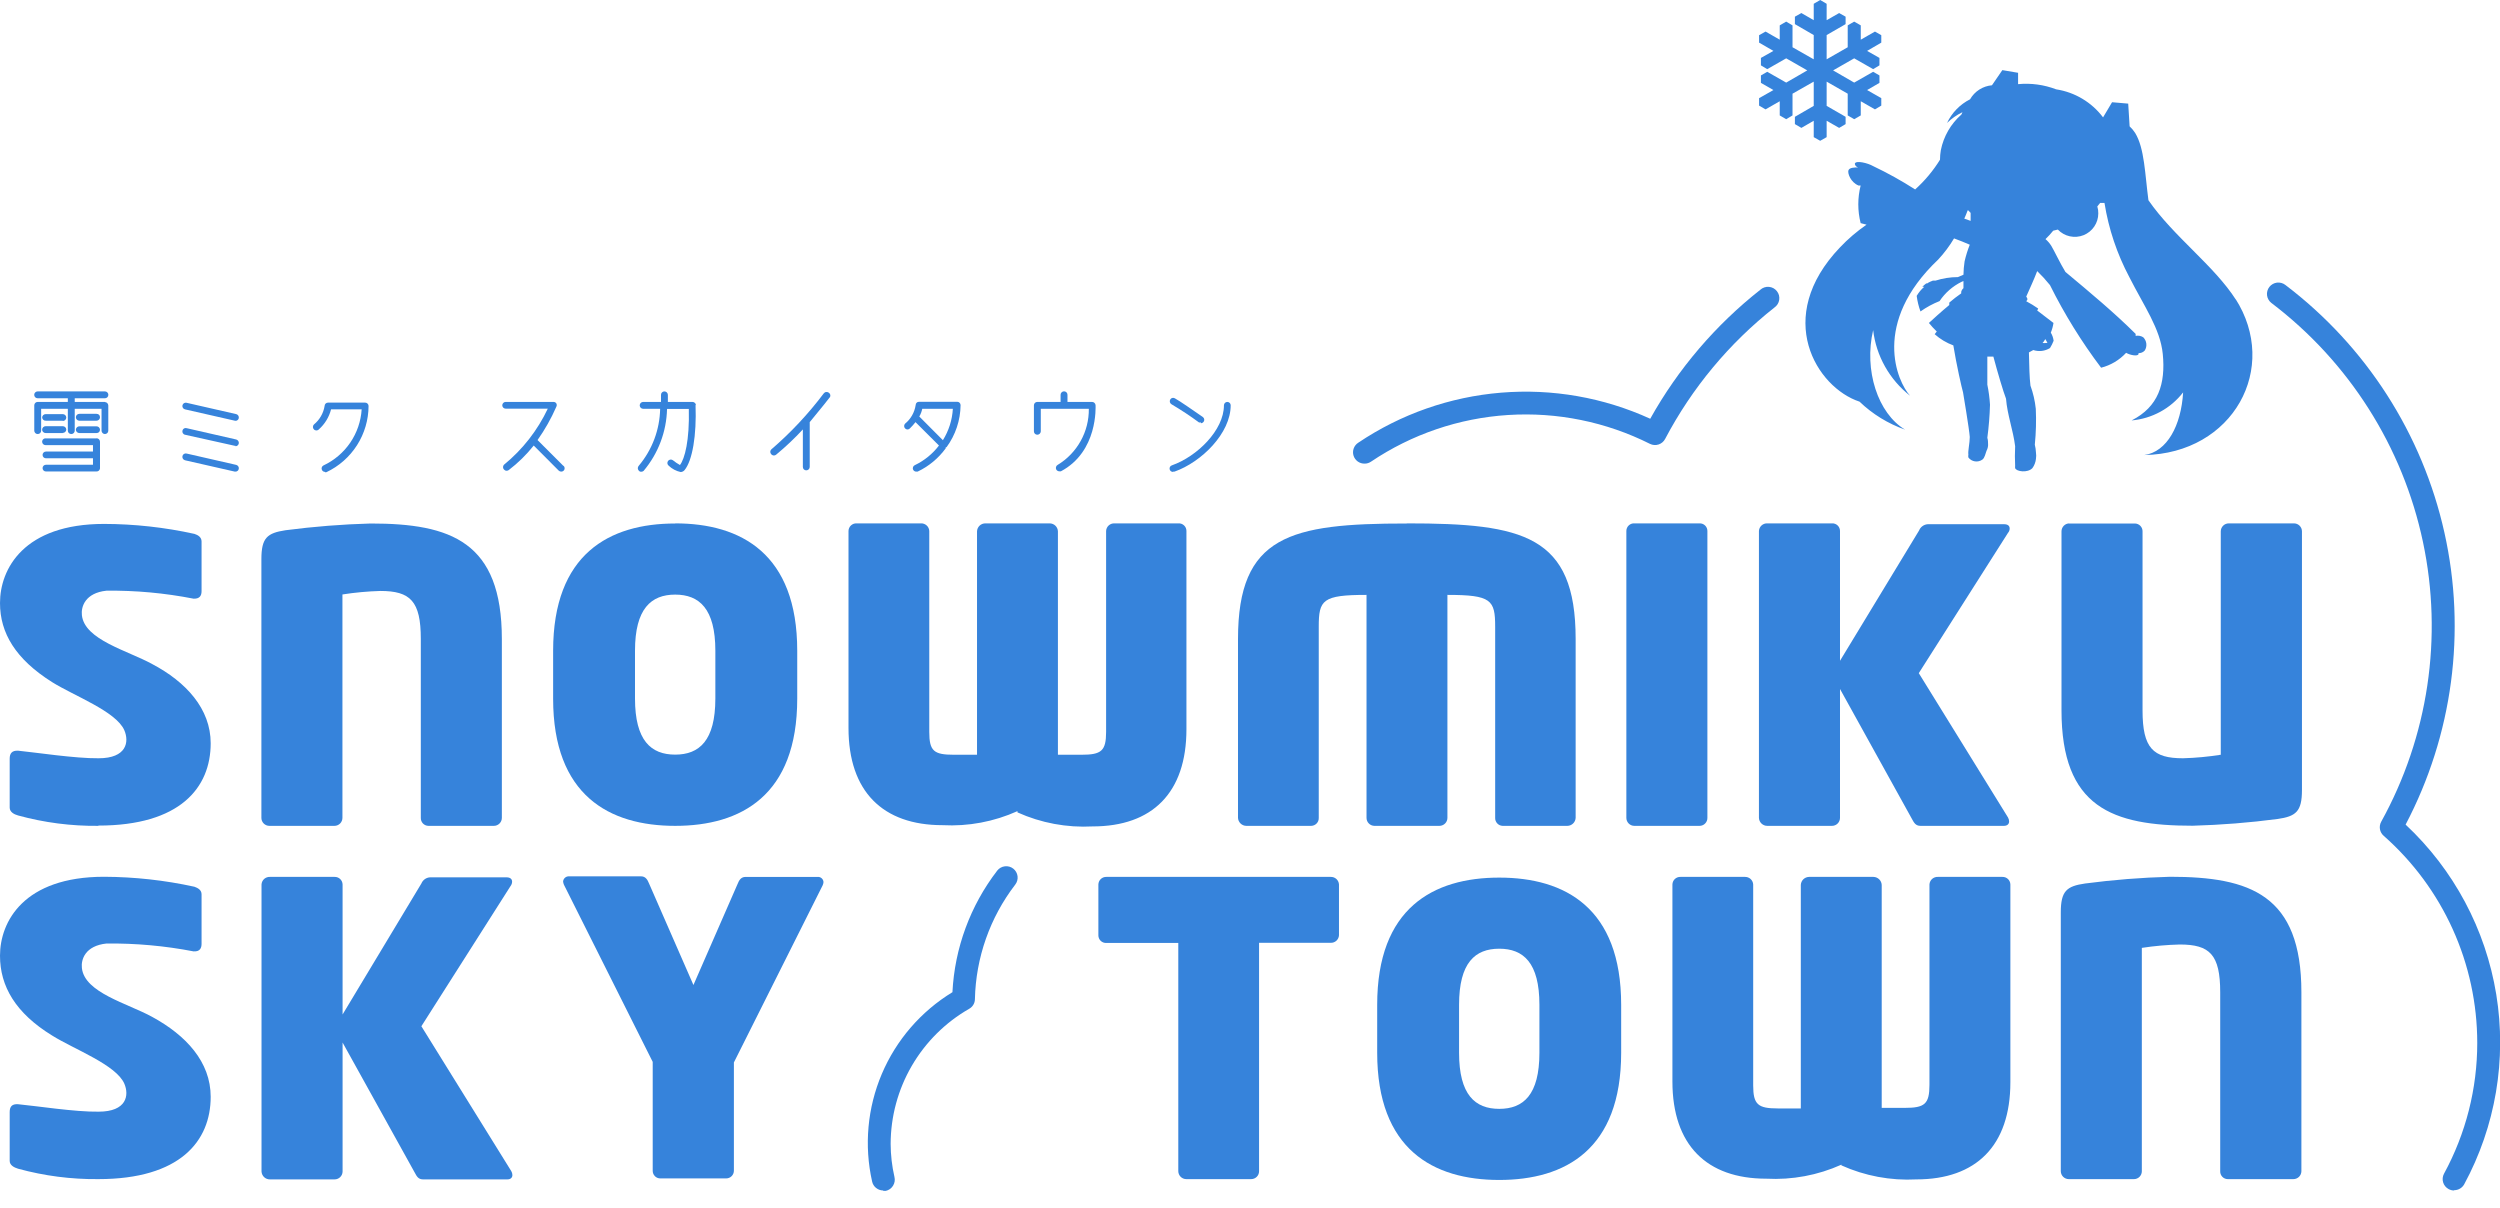 <svg width="120" height="58" viewBox="0 0 120 58" fill="none" xmlns="http://www.w3.org/2000/svg">
<g clip-path="url(#clip0_18_3932)">
<path d="M5.036 19.292H3.587V19.117H5.036C5.08 19.117 5.122 19.1 5.153 19.069C5.184 19.038 5.201 18.996 5.201 18.952C5.201 18.909 5.184 18.867 5.153 18.836C5.122 18.805 5.08 18.787 5.036 18.787H1.807C1.763 18.787 1.721 18.805 1.69 18.836C1.659 18.867 1.642 18.909 1.642 18.952C1.642 18.996 1.659 19.038 1.69 19.069C1.721 19.1 1.763 19.117 1.807 19.117H3.256V19.292H1.807C1.764 19.292 1.723 19.309 1.692 19.34C1.662 19.37 1.645 19.411 1.645 19.454V20.672C1.645 20.715 1.662 20.756 1.692 20.786C1.723 20.817 1.764 20.834 1.807 20.834C1.829 20.835 1.85 20.831 1.871 20.823C1.891 20.816 1.91 20.804 1.926 20.789C1.941 20.774 1.954 20.756 1.963 20.736C1.971 20.715 1.975 20.694 1.975 20.672V19.622H3.256V20.672C3.256 20.694 3.261 20.715 3.269 20.736C3.278 20.756 3.29 20.774 3.306 20.789C3.322 20.804 3.341 20.816 3.361 20.823C3.381 20.831 3.403 20.835 3.425 20.834C3.468 20.834 3.509 20.817 3.539 20.786C3.57 20.756 3.587 20.715 3.587 20.672V19.622H4.874V20.672C4.874 20.715 4.892 20.756 4.922 20.786C4.952 20.817 4.993 20.834 5.036 20.834C5.079 20.834 5.12 20.817 5.151 20.786C5.181 20.756 5.198 20.715 5.198 20.672V19.46C5.196 19.418 5.179 19.378 5.149 19.348C5.119 19.318 5.079 19.301 5.036 19.299" fill="#3683DB"/>
<path d="M3.014 20.194H2.205C2.182 20.196 2.16 20.194 2.139 20.187C2.118 20.18 2.098 20.169 2.081 20.155C2.064 20.14 2.051 20.123 2.04 20.103C2.03 20.083 2.024 20.061 2.023 20.039C2.024 19.996 2.043 19.955 2.074 19.925C2.106 19.895 2.148 19.878 2.191 19.878H3.014C3.057 19.878 3.099 19.895 3.131 19.925C3.162 19.955 3.18 19.996 3.182 20.039C3.182 20.084 3.164 20.127 3.133 20.158C3.101 20.19 3.058 20.208 3.014 20.208" fill="#3683DB"/>
<path d="M3.014 20.787H2.205C2.181 20.788 2.158 20.785 2.136 20.778C2.114 20.77 2.094 20.758 2.077 20.742C2.06 20.727 2.046 20.707 2.037 20.686C2.027 20.665 2.023 20.642 2.023 20.618C2.024 20.575 2.043 20.534 2.074 20.504C2.106 20.474 2.148 20.457 2.191 20.457H3.014C3.057 20.457 3.099 20.474 3.131 20.504C3.162 20.534 3.18 20.575 3.182 20.618C3.18 20.662 3.162 20.703 3.131 20.733C3.099 20.763 3.057 20.78 3.014 20.78" fill="#3683DB"/>
<path d="M4.632 20.194H3.809C3.764 20.194 3.722 20.177 3.69 20.145C3.658 20.113 3.641 20.071 3.641 20.026C3.642 19.983 3.661 19.941 3.692 19.911C3.724 19.881 3.766 19.864 3.809 19.864H4.632C4.654 19.863 4.675 19.867 4.696 19.875C4.716 19.882 4.735 19.894 4.75 19.909C4.766 19.924 4.779 19.942 4.787 19.962C4.796 19.983 4.8 20.004 4.8 20.026C4.8 20.071 4.782 20.113 4.751 20.145C4.719 20.177 4.676 20.194 4.632 20.194Z" fill="#3683DB"/>
<path d="M4.632 20.787H3.809C3.766 20.787 3.724 20.77 3.692 20.74C3.661 20.71 3.642 20.669 3.641 20.625C3.642 20.582 3.661 20.541 3.692 20.51C3.724 20.48 3.766 20.463 3.809 20.463H4.632C4.675 20.463 4.717 20.48 4.749 20.51C4.78 20.541 4.798 20.582 4.8 20.625C4.8 20.647 4.796 20.668 4.787 20.688C4.779 20.709 4.766 20.727 4.75 20.742C4.735 20.757 4.716 20.769 4.696 20.776C4.675 20.784 4.654 20.788 4.632 20.787Z" fill="#3683DB"/>
<path d="M4.632 21.042H2.205C2.182 21.04 2.159 21.041 2.136 21.048C2.114 21.055 2.094 21.067 2.077 21.082C2.06 21.097 2.046 21.116 2.037 21.137C2.027 21.158 2.022 21.181 2.023 21.204C2.023 21.225 2.027 21.246 2.035 21.266C2.043 21.285 2.055 21.303 2.07 21.318C2.085 21.333 2.103 21.345 2.122 21.353C2.142 21.361 2.163 21.366 2.184 21.366H4.463V21.675H2.205C2.162 21.675 2.121 21.692 2.09 21.722C2.06 21.753 2.043 21.794 2.043 21.837C2.043 21.88 2.06 21.921 2.09 21.951C2.121 21.981 2.162 21.998 2.205 21.998H4.463V22.308H2.205C2.162 22.308 2.121 22.325 2.09 22.355C2.06 22.386 2.043 22.427 2.043 22.469C2.043 22.512 2.06 22.553 2.09 22.584C2.121 22.614 2.162 22.631 2.205 22.631H4.632C4.654 22.632 4.675 22.628 4.696 22.621C4.716 22.613 4.735 22.601 4.751 22.586C4.766 22.571 4.779 22.553 4.787 22.533C4.796 22.513 4.8 22.491 4.8 22.469V21.204C4.8 21.159 4.783 21.116 4.751 21.085C4.719 21.053 4.676 21.036 4.632 21.036" fill="#3683DB"/>
<path d="M11.306 20.194H11.273L8.879 19.649C8.837 19.639 8.801 19.613 8.778 19.576C8.755 19.54 8.748 19.496 8.758 19.454C8.768 19.412 8.794 19.375 8.83 19.353C8.867 19.33 8.911 19.323 8.953 19.333L11.34 19.878C11.381 19.889 11.417 19.915 11.439 19.951C11.462 19.988 11.47 20.031 11.461 20.073C11.454 20.11 11.433 20.143 11.403 20.166C11.374 20.189 11.337 20.202 11.3 20.201" fill="#3683DB"/>
<path d="M11.306 21.399H11.273L8.879 20.867C8.858 20.863 8.839 20.854 8.821 20.841C8.804 20.829 8.789 20.813 8.778 20.795C8.766 20.777 8.759 20.757 8.755 20.736C8.752 20.715 8.753 20.693 8.758 20.672C8.762 20.651 8.77 20.631 8.782 20.613C8.794 20.595 8.81 20.58 8.829 20.568C8.847 20.557 8.868 20.549 8.889 20.546C8.911 20.543 8.932 20.545 8.953 20.551L11.34 21.096C11.381 21.107 11.417 21.134 11.439 21.17C11.462 21.206 11.47 21.25 11.461 21.291C11.453 21.328 11.433 21.361 11.403 21.384C11.374 21.408 11.337 21.42 11.3 21.419" fill="#3683DB"/>
<path d="M11.306 22.638H11.273L8.879 22.093C8.836 22.081 8.8 22.054 8.777 22.016C8.755 21.979 8.748 21.933 8.758 21.89C8.763 21.87 8.771 21.85 8.784 21.833C8.796 21.815 8.812 21.8 8.83 21.789C8.848 21.778 8.869 21.77 8.89 21.767C8.911 21.764 8.932 21.764 8.953 21.769L11.34 22.315C11.381 22.326 11.417 22.352 11.439 22.388C11.462 22.424 11.47 22.468 11.461 22.51C11.454 22.547 11.433 22.579 11.403 22.603C11.374 22.626 11.337 22.639 11.3 22.638" fill="#3683DB"/>
<path d="M15.601 22.651C15.57 22.651 15.54 22.642 15.513 22.625C15.487 22.608 15.466 22.585 15.453 22.557C15.434 22.518 15.431 22.474 15.445 22.434C15.459 22.394 15.488 22.36 15.527 22.341C16.046 22.098 16.49 21.719 16.813 21.246C17.135 20.772 17.324 20.221 17.36 19.649H15.891C15.796 20.021 15.591 20.356 15.304 20.611C15.289 20.628 15.271 20.64 15.251 20.649C15.23 20.658 15.208 20.663 15.186 20.663C15.164 20.663 15.142 20.658 15.122 20.649C15.102 20.64 15.083 20.628 15.068 20.611C15.037 20.58 15.02 20.538 15.02 20.494C15.02 20.45 15.037 20.407 15.068 20.376C15.342 20.152 15.524 19.836 15.581 19.487C15.581 19.445 15.598 19.404 15.628 19.373C15.658 19.343 15.7 19.326 15.742 19.326H17.529C17.572 19.326 17.613 19.343 17.643 19.373C17.674 19.404 17.691 19.445 17.691 19.487C17.688 20.154 17.496 20.805 17.139 21.367C16.781 21.929 16.271 22.379 15.668 22.665C15.646 22.67 15.623 22.67 15.601 22.665" fill="#3683DB"/>
<path d="M33.406 19.454C33.405 19.41 33.386 19.369 33.355 19.339C33.323 19.309 33.281 19.292 33.238 19.292H32.058C32.058 19.178 32.058 19.07 32.058 18.956C32.058 18.911 32.04 18.868 32.009 18.837C31.977 18.805 31.934 18.787 31.89 18.787C31.868 18.787 31.846 18.792 31.826 18.8C31.806 18.809 31.788 18.821 31.773 18.837C31.758 18.853 31.746 18.871 31.738 18.892C31.73 18.912 31.727 18.934 31.728 18.956C31.728 19.07 31.728 19.178 31.728 19.292H30.871C30.828 19.292 30.786 19.31 30.755 19.34C30.724 19.371 30.706 19.413 30.706 19.457C30.706 19.501 30.724 19.543 30.755 19.574C30.786 19.605 30.828 19.622 30.871 19.622H31.687C31.668 20.623 31.307 21.588 30.662 22.355C30.632 22.387 30.614 22.429 30.614 22.473C30.614 22.517 30.632 22.559 30.662 22.591C30.676 22.608 30.694 22.622 30.713 22.631C30.733 22.64 30.755 22.645 30.777 22.644C30.819 22.645 30.859 22.63 30.892 22.604C31.595 21.769 31.992 20.72 32.018 19.629H33.063C33.103 21.143 32.867 22.025 32.638 22.321C32.519 22.255 32.406 22.178 32.301 22.093C32.266 22.066 32.222 22.054 32.178 22.059C32.135 22.065 32.095 22.088 32.068 22.123C32.041 22.158 32.029 22.202 32.035 22.245C32.041 22.289 32.064 22.328 32.099 22.355C32.258 22.507 32.456 22.611 32.672 22.658C32.708 22.657 32.743 22.647 32.776 22.631C32.809 22.615 32.837 22.592 32.86 22.564C33.238 22.099 33.44 20.901 33.386 19.434" fill="#3683DB"/>
<path d="M39.778 18.848C39.76 18.835 39.74 18.825 39.718 18.82C39.697 18.814 39.674 18.813 39.653 18.816C39.631 18.819 39.609 18.826 39.59 18.838C39.571 18.849 39.555 18.864 39.541 18.882C38.8 19.867 37.955 20.77 37.02 21.574C37.005 21.589 36.993 21.607 36.985 21.627C36.977 21.646 36.972 21.667 36.972 21.689C36.972 21.71 36.977 21.731 36.985 21.75C36.993 21.77 37.005 21.788 37.02 21.803C37.036 21.822 37.055 21.837 37.077 21.847C37.099 21.858 37.124 21.863 37.148 21.864C37.188 21.864 37.226 21.849 37.256 21.823C37.71 21.448 38.138 21.044 38.537 20.612V22.416C38.537 22.437 38.541 22.458 38.549 22.477C38.557 22.497 38.569 22.515 38.584 22.53C38.599 22.545 38.617 22.557 38.637 22.565C38.657 22.573 38.678 22.577 38.699 22.577C38.742 22.577 38.784 22.56 38.816 22.53C38.847 22.5 38.866 22.459 38.867 22.416V20.262C39.427 19.588 39.818 19.09 39.845 19.05C39.86 19.014 39.862 18.973 39.849 18.936C39.837 18.899 39.811 18.868 39.778 18.848Z" fill="#3683DB"/>
<path d="M45.434 21.466C45.864 20.88 46.1 20.174 46.108 19.447C46.108 19.404 46.091 19.363 46.061 19.333C46.031 19.302 45.989 19.285 45.946 19.285H44.119C44.098 19.285 44.076 19.288 44.055 19.296C44.035 19.303 44.016 19.315 44.001 19.33C43.985 19.345 43.972 19.363 43.964 19.384C43.955 19.404 43.951 19.425 43.951 19.447C43.898 19.795 43.718 20.112 43.445 20.335C43.43 20.351 43.418 20.368 43.41 20.388C43.402 20.408 43.398 20.429 43.398 20.45C43.398 20.471 43.402 20.492 43.41 20.512C43.418 20.532 43.43 20.549 43.445 20.564C43.46 20.58 43.477 20.593 43.497 20.602C43.517 20.61 43.538 20.615 43.56 20.615C43.581 20.615 43.603 20.61 43.622 20.602C43.642 20.593 43.66 20.58 43.674 20.564C43.771 20.47 43.861 20.369 43.944 20.262L45.07 21.386C44.764 21.787 44.366 22.11 43.91 22.328C43.891 22.337 43.873 22.349 43.858 22.365C43.844 22.381 43.832 22.399 43.825 22.419C43.817 22.439 43.814 22.46 43.815 22.482C43.815 22.503 43.821 22.524 43.83 22.543C43.843 22.572 43.863 22.596 43.89 22.612C43.916 22.629 43.947 22.638 43.978 22.638H44.045C44.581 22.383 45.044 21.999 45.394 21.52C45.394 21.52 45.394 21.52 45.394 21.473M44.126 19.992C44.194 19.878 44.242 19.753 44.268 19.622H45.737C45.707 20.157 45.542 20.675 45.259 21.13L44.126 19.992Z" fill="#3683DB"/>
<path d="M52.587 19.447C52.584 19.405 52.565 19.365 52.533 19.337C52.502 19.308 52.461 19.292 52.419 19.292H51.239V18.949C51.239 18.905 51.221 18.863 51.191 18.832C51.16 18.801 51.117 18.784 51.074 18.784C51.03 18.784 50.988 18.801 50.957 18.832C50.926 18.863 50.908 18.905 50.908 18.949V19.292H49.789C49.746 19.292 49.705 19.309 49.675 19.34C49.645 19.37 49.628 19.411 49.628 19.454V20.706C49.628 20.749 49.645 20.79 49.675 20.82C49.705 20.85 49.746 20.867 49.789 20.867C49.833 20.867 49.875 20.851 49.906 20.82C49.938 20.79 49.956 20.749 49.958 20.706V19.622H52.264C52.27 20.162 52.136 20.695 51.873 21.167C51.611 21.639 51.23 22.035 50.767 22.315C50.729 22.336 50.701 22.371 50.689 22.412C50.676 22.453 50.68 22.498 50.7 22.537C50.715 22.563 50.736 22.585 50.762 22.6C50.788 22.615 50.818 22.624 50.848 22.624H50.922C52.709 21.675 52.587 19.521 52.587 19.447Z" fill="#3683DB"/>
<path d="M56.309 22.651C56.269 22.653 56.23 22.641 56.199 22.616C56.168 22.591 56.148 22.556 56.141 22.517C56.134 22.478 56.142 22.438 56.163 22.404C56.184 22.371 56.217 22.346 56.255 22.335C57.455 21.911 58.749 20.652 58.749 19.454C58.749 19.411 58.767 19.37 58.797 19.34C58.827 19.309 58.868 19.292 58.911 19.292C58.954 19.292 58.995 19.309 59.026 19.34C59.056 19.37 59.073 19.411 59.073 19.454C59.073 20.8 57.671 22.18 56.376 22.638H56.322" fill="#3683DB"/>
<path d="M57.65 20.275C57.617 20.284 57.582 20.284 57.549 20.275C57.126 19.963 56.687 19.674 56.235 19.407C56.197 19.385 56.169 19.35 56.156 19.309C56.144 19.268 56.148 19.223 56.167 19.184C56.177 19.165 56.191 19.148 56.208 19.134C56.224 19.12 56.243 19.11 56.264 19.104C56.285 19.098 56.307 19.095 56.328 19.098C56.35 19.1 56.371 19.107 56.39 19.117C56.599 19.225 57.408 19.79 57.738 20.019C57.756 20.032 57.77 20.048 57.782 20.066C57.793 20.085 57.8 20.105 57.803 20.127C57.806 20.148 57.805 20.17 57.8 20.191C57.794 20.211 57.785 20.231 57.772 20.248C57.756 20.269 57.735 20.285 57.712 20.297C57.689 20.309 57.663 20.315 57.637 20.315" fill="#3683DB"/>
<path d="M27.035 22.355L25.802 21.123C26.156 20.621 26.459 20.084 26.705 19.521C26.717 19.497 26.724 19.471 26.724 19.444C26.724 19.417 26.717 19.39 26.705 19.366C26.691 19.343 26.671 19.324 26.647 19.311C26.624 19.298 26.597 19.292 26.57 19.292H24.271C24.228 19.292 24.187 19.309 24.157 19.34C24.126 19.37 24.109 19.411 24.109 19.454C24.109 19.497 24.126 19.538 24.157 19.568C24.187 19.598 24.228 19.615 24.271 19.615H26.294C25.803 20.658 25.084 21.578 24.19 22.308C24.161 22.339 24.145 22.38 24.145 22.422C24.145 22.465 24.161 22.506 24.19 22.537C24.206 22.555 24.226 22.57 24.248 22.581C24.27 22.591 24.294 22.597 24.318 22.597C24.355 22.596 24.39 22.584 24.419 22.564C24.866 22.222 25.27 21.826 25.619 21.386L26.82 22.591C26.852 22.621 26.896 22.638 26.941 22.638C26.962 22.638 26.983 22.634 27.003 22.626C27.023 22.618 27.041 22.606 27.055 22.591C27.071 22.576 27.082 22.558 27.091 22.538C27.099 22.518 27.103 22.497 27.103 22.476C27.103 22.455 27.099 22.434 27.091 22.414C27.082 22.395 27.071 22.377 27.055 22.362" fill="#3683DB"/>
<path d="M4.719 39.641C3.419 39.654 2.124 39.487 0.87 39.143C0.674 39.089 0.465 38.975 0.465 38.766V36.417C0.465 36.154 0.58 36.02 0.87 36.033C1.685 36.114 3.62 36.41 4.733 36.397C6.081 36.397 6.209 35.609 5.967 35.05C5.569 34.142 3.54 33.395 2.501 32.742C0.748 31.638 0 30.386 0 28.945C0 27.309 1.139 25.148 4.996 25.148C6.454 25.152 7.907 25.312 9.331 25.626C9.499 25.68 9.675 25.781 9.675 25.99V28.373C9.675 28.581 9.594 28.75 9.29 28.736C7.914 28.466 6.513 28.337 5.11 28.353C4.092 28.46 3.883 29.12 3.931 29.531C4.059 30.715 6.128 31.227 7.302 31.873C8.926 32.728 10.113 34.02 10.113 35.676C10.113 37.81 8.643 39.628 4.719 39.628" fill="#3683DB"/>
<path d="M4.719 56.598C3.419 56.61 2.124 56.443 0.87 56.099C0.674 56.039 0.465 55.931 0.465 55.722V53.38C0.465 53.111 0.58 52.983 0.87 53.003C1.685 53.077 3.62 53.38 4.733 53.36C6.081 53.36 6.209 52.572 5.967 52.014C5.569 51.105 3.54 50.358 2.501 49.705C0.748 48.628 0 47.342 0 45.874C0 44.239 1.139 42.085 4.996 42.085C6.454 42.091 7.907 42.251 9.331 42.563C9.499 42.623 9.675 42.718 9.675 42.926V45.302C9.675 45.511 9.594 45.686 9.29 45.666C7.913 45.4 6.513 45.273 5.11 45.289C4.092 45.397 3.883 46.05 3.931 46.467C4.059 47.652 6.128 48.163 7.302 48.809C8.926 49.691 10.113 50.97 10.113 52.646C10.113 54.773 8.643 56.598 4.719 56.598Z" fill="#3683DB"/>
<path d="M23.711 39.641H20.563C20.514 39.64 20.465 39.63 20.42 39.61C20.375 39.59 20.334 39.561 20.3 39.526C20.266 39.49 20.24 39.448 20.223 39.402C20.205 39.356 20.197 39.307 20.199 39.258V30.668C20.199 28.858 19.7 28.366 18.257 28.366C17.647 28.384 17.039 28.44 16.437 28.534V39.258C16.437 39.359 16.396 39.457 16.324 39.529C16.252 39.601 16.154 39.641 16.053 39.641H12.931C12.829 39.641 12.731 39.601 12.659 39.529C12.587 39.457 12.547 39.359 12.547 39.258V26.838C12.547 25.808 12.83 25.586 13.706 25.451C15.062 25.274 16.425 25.166 17.792 25.128C21.648 25.128 24.089 26.003 24.089 30.675V39.258C24.089 39.359 24.049 39.457 23.976 39.529C23.904 39.601 23.807 39.641 23.705 39.641" fill="#3683DB"/>
<path d="M110.083 56.598H106.934C106.885 56.598 106.837 56.588 106.792 56.569C106.747 56.55 106.706 56.522 106.672 56.486C106.638 56.451 106.611 56.41 106.594 56.364C106.576 56.318 106.568 56.27 106.57 56.221V47.631C106.57 45.821 106.071 45.336 104.628 45.336C104.019 45.352 103.411 45.405 102.808 45.498V56.221C102.808 56.321 102.768 56.416 102.697 56.487C102.627 56.558 102.531 56.598 102.431 56.598H99.302C99.201 56.598 99.105 56.558 99.033 56.488C98.961 56.417 98.92 56.321 98.918 56.221V43.794C98.918 42.765 99.201 42.536 100.084 42.408C101.437 42.23 102.799 42.122 104.163 42.085C108.02 42.085 110.467 42.96 110.467 47.631V56.221C110.465 56.321 110.424 56.417 110.352 56.488C110.28 56.558 110.183 56.598 110.083 56.598Z" fill="#3683DB"/>
<path d="M99.302 25.128H102.478C102.527 25.129 102.576 25.14 102.621 25.16C102.666 25.18 102.706 25.208 102.74 25.244C102.774 25.28 102.801 25.322 102.818 25.368C102.836 25.414 102.844 25.463 102.842 25.512V34.101C102.842 35.912 103.347 36.397 104.783 36.397C105.391 36.38 105.997 36.323 106.597 36.228V25.505C106.597 25.404 106.638 25.306 106.71 25.234C106.782 25.162 106.879 25.122 106.981 25.122H110.11C110.212 25.122 110.309 25.162 110.381 25.234C110.453 25.306 110.494 25.404 110.494 25.505V37.925C110.494 38.955 110.204 39.184 109.328 39.311C107.974 39.489 106.613 39.597 105.249 39.635C101.392 39.635 98.952 38.759 98.952 34.094V25.505C98.952 25.404 98.992 25.306 99.064 25.234C99.136 25.162 99.234 25.122 99.336 25.122" fill="#3683DB"/>
<path d="M81.578 39.641H78.449C78.347 39.641 78.25 39.601 78.178 39.529C78.106 39.457 78.065 39.359 78.065 39.258V25.485C78.065 25.436 78.075 25.387 78.095 25.341C78.114 25.296 78.143 25.255 78.179 25.221C78.215 25.187 78.257 25.16 78.304 25.143C78.35 25.126 78.4 25.119 78.449 25.122H81.578C81.627 25.12 81.675 25.128 81.721 25.145C81.767 25.163 81.809 25.189 81.844 25.223C81.879 25.257 81.907 25.298 81.926 25.343C81.945 25.388 81.955 25.436 81.955 25.485V39.258C81.956 39.308 81.947 39.357 81.928 39.404C81.91 39.45 81.882 39.493 81.847 39.528C81.812 39.564 81.77 39.593 81.724 39.612C81.677 39.631 81.628 39.641 81.578 39.641Z" fill="#3683DB"/>
<path d="M48.839 38.934C47.71 39.443 46.475 39.674 45.239 39.608C42.373 39.608 40.728 37.992 40.728 34.943V25.485C40.729 25.436 40.74 25.387 40.76 25.342C40.779 25.297 40.808 25.257 40.844 25.223C40.88 25.189 40.922 25.163 40.968 25.145C41.014 25.128 41.063 25.12 41.112 25.122H44.2C44.251 25.119 44.301 25.126 44.349 25.143C44.397 25.16 44.441 25.186 44.478 25.22C44.516 25.253 44.546 25.294 44.568 25.34C44.59 25.385 44.602 25.435 44.605 25.485V35.131C44.605 36.053 44.827 36.228 45.785 36.228H46.897V25.505C46.901 25.402 46.944 25.305 47.018 25.233C47.092 25.162 47.192 25.122 47.295 25.122H50.383C50.486 25.122 50.585 25.162 50.659 25.233C50.733 25.305 50.777 25.402 50.78 25.505V36.228H51.913C52.864 36.228 53.093 36.047 53.093 35.131V25.485C53.098 25.384 53.143 25.29 53.217 25.222C53.292 25.154 53.39 25.118 53.491 25.122H56.565C56.614 25.119 56.664 25.126 56.711 25.143C56.757 25.16 56.8 25.187 56.836 25.221C56.872 25.255 56.9 25.296 56.92 25.341C56.939 25.387 56.949 25.436 56.949 25.485V35.003C56.949 38.053 55.311 39.668 52.446 39.668C51.207 39.735 49.97 39.504 48.839 38.995" fill="#3683DB"/>
<path d="M88.387 55.904C87.256 56.413 86.019 56.644 84.78 56.577C81.921 56.577 80.276 54.962 80.276 51.913V42.455C80.277 42.406 80.288 42.357 80.308 42.312C80.328 42.267 80.356 42.227 80.392 42.193C80.428 42.159 80.47 42.132 80.516 42.115C80.562 42.098 80.611 42.09 80.661 42.091H83.755C83.856 42.088 83.954 42.124 84.029 42.192C84.103 42.26 84.148 42.354 84.153 42.455V52.101C84.153 53.017 84.382 53.205 85.333 53.205H86.439V42.475C86.444 42.373 86.488 42.276 86.561 42.205C86.635 42.134 86.734 42.093 86.836 42.091H89.924C90.027 42.093 90.125 42.134 90.199 42.205C90.273 42.276 90.317 42.373 90.322 42.475V53.178H91.428C92.385 53.178 92.614 52.996 92.614 52.074V42.455C92.617 42.404 92.629 42.355 92.651 42.31C92.673 42.264 92.703 42.223 92.741 42.189C92.778 42.156 92.822 42.13 92.87 42.113C92.918 42.096 92.968 42.089 93.019 42.091H96.113C96.162 42.09 96.212 42.098 96.258 42.115C96.304 42.132 96.346 42.159 96.382 42.193C96.418 42.227 96.446 42.267 96.466 42.312C96.486 42.357 96.497 42.406 96.498 42.455V51.946C96.498 54.995 94.853 56.611 91.987 56.611C90.75 56.677 89.516 56.446 88.387 55.938" fill="#3683DB"/>
<path d="M67.514 25.128C61.925 25.128 59.424 25.701 59.424 30.675V39.258C59.429 39.36 59.473 39.457 59.547 39.528C59.62 39.599 59.719 39.64 59.821 39.641H62.936C62.985 39.64 63.034 39.63 63.079 39.61C63.124 39.59 63.165 39.561 63.199 39.526C63.233 39.49 63.259 39.448 63.277 39.402C63.294 39.356 63.302 39.307 63.3 39.258V30.083C63.3 28.797 63.475 28.555 65.593 28.555V39.258C65.593 39.358 65.632 39.455 65.703 39.526C65.773 39.598 65.869 39.639 65.97 39.641H69.098C69.199 39.639 69.295 39.598 69.366 39.526C69.436 39.455 69.476 39.358 69.476 39.258V28.555C71.586 28.555 71.768 28.797 71.768 30.083V39.258C71.766 39.306 71.774 39.355 71.791 39.4C71.808 39.446 71.834 39.488 71.867 39.523C71.9 39.559 71.94 39.588 71.984 39.608C72.029 39.628 72.077 39.639 72.125 39.641H75.234C75.336 39.64 75.434 39.599 75.508 39.528C75.582 39.457 75.626 39.36 75.631 39.258V30.668C75.631 25.694 73.117 25.122 67.541 25.122" fill="#3683DB"/>
<path d="M92.102 32.311L96.383 25.579C96.434 25.522 96.463 25.448 96.464 25.371C96.464 25.236 96.369 25.162 96.194 25.162H92.54C92.447 25.166 92.358 25.197 92.283 25.251C92.207 25.304 92.149 25.379 92.115 25.465L88.32 31.718V25.485C88.32 25.436 88.31 25.387 88.29 25.341C88.27 25.296 88.242 25.255 88.206 25.221C88.17 25.187 88.127 25.16 88.081 25.143C88.034 25.126 87.985 25.119 87.935 25.122H84.827C84.726 25.118 84.628 25.154 84.554 25.222C84.479 25.29 84.435 25.384 84.429 25.485V39.258C84.433 39.361 84.476 39.458 84.551 39.53C84.625 39.601 84.724 39.641 84.827 39.641H87.935C88.037 39.641 88.135 39.601 88.207 39.529C88.279 39.457 88.32 39.359 88.32 39.258V33.071L91.778 39.318C91.873 39.493 91.954 39.641 92.183 39.641H96.187C96.356 39.641 96.437 39.547 96.437 39.433C96.437 39.364 96.418 39.296 96.383 39.237L92.102 32.311Z" fill="#3683DB"/>
<path d="M20.226 49.26L24.507 42.529C24.554 42.469 24.58 42.396 24.581 42.32C24.581 42.192 24.487 42.112 24.311 42.112H20.644C20.553 42.116 20.466 42.147 20.392 42.199C20.318 42.252 20.26 42.324 20.226 42.408L16.444 48.695V42.455C16.443 42.406 16.432 42.357 16.412 42.312C16.392 42.267 16.364 42.227 16.328 42.193C16.292 42.159 16.25 42.132 16.204 42.115C16.158 42.098 16.108 42.09 16.059 42.091H12.958C12.908 42.089 12.857 42.096 12.809 42.113C12.762 42.13 12.718 42.156 12.68 42.189C12.643 42.223 12.612 42.264 12.59 42.31C12.569 42.355 12.556 42.404 12.553 42.455V56.234C12.559 56.337 12.604 56.434 12.679 56.504C12.755 56.575 12.855 56.613 12.958 56.611H16.059C16.16 56.611 16.257 56.572 16.329 56.501C16.401 56.431 16.442 56.335 16.444 56.234V50.041L19.909 56.288C20.003 56.463 20.078 56.611 20.307 56.611H24.352C24.52 56.611 24.595 56.517 24.595 56.402C24.593 56.336 24.575 56.271 24.541 56.214L20.226 49.26Z" fill="#3683DB"/>
<path d="M63.894 42.091H53.106C53.057 42.09 53.008 42.098 52.962 42.115C52.916 42.132 52.874 42.159 52.838 42.193C52.802 42.227 52.773 42.267 52.754 42.312C52.734 42.357 52.723 42.406 52.722 42.455V44.898C52.722 44.948 52.732 44.997 52.752 45.042C52.771 45.088 52.8 45.129 52.836 45.163C52.872 45.197 52.914 45.223 52.961 45.24C53.007 45.257 53.057 45.265 53.106 45.262H56.558V56.221C56.56 56.321 56.601 56.417 56.673 56.488C56.745 56.558 56.842 56.598 56.943 56.598H60.05C60.101 56.599 60.151 56.589 60.197 56.571C60.244 56.552 60.286 56.525 60.322 56.49C60.358 56.455 60.386 56.413 60.406 56.367C60.425 56.32 60.435 56.271 60.435 56.221V45.255H63.873C63.974 45.259 64.072 45.223 64.147 45.155C64.221 45.087 64.266 44.992 64.271 44.892V42.455C64.266 42.354 64.221 42.26 64.147 42.192C64.072 42.124 63.974 42.088 63.873 42.091" fill="#3683DB"/>
<path d="M39.238 42.092H35.786C35.571 42.092 35.476 42.246 35.402 42.435L33.285 47.281L31.154 42.408C31.08 42.219 30.979 42.065 30.777 42.065H27.318C27.283 42.062 27.247 42.066 27.213 42.077C27.18 42.088 27.148 42.106 27.122 42.129C27.095 42.152 27.073 42.18 27.056 42.212C27.041 42.244 27.031 42.278 27.028 42.314C27.034 42.367 27.048 42.419 27.069 42.468L31.33 50.97V56.187C31.328 56.236 31.336 56.285 31.354 56.33C31.371 56.376 31.398 56.418 31.432 56.453C31.465 56.488 31.506 56.516 31.551 56.535C31.596 56.554 31.645 56.564 31.694 56.564H34.856C34.905 56.564 34.954 56.554 34.999 56.535C35.045 56.516 35.086 56.488 35.12 56.453C35.155 56.418 35.182 56.377 35.2 56.331C35.219 56.285 35.228 56.236 35.227 56.187V50.997L39.488 42.495C39.51 42.447 39.524 42.394 39.528 42.34C39.526 42.305 39.517 42.27 39.502 42.238C39.486 42.206 39.464 42.177 39.437 42.154C39.41 42.13 39.378 42.113 39.344 42.102C39.31 42.091 39.274 42.088 39.238 42.092Z" fill="#3683DB"/>
<path d="M32.409 25.128C29.247 25.128 26.55 26.589 26.55 31.24V33.536C26.55 38.181 29.247 39.641 32.409 39.641C35.571 39.641 38.267 38.181 38.267 33.536V31.234C38.267 26.582 35.571 25.122 32.409 25.122M34.337 33.529C34.337 35.548 33.568 36.222 32.409 36.222C31.249 36.222 30.48 35.548 30.48 33.529V31.234C30.48 29.214 31.256 28.541 32.409 28.541C33.561 28.541 34.337 29.214 34.337 31.234V33.529Z" fill="#3683DB"/>
<path d="M71.964 42.125C68.795 42.125 66.105 43.586 66.105 48.23V50.533C66.105 55.177 68.802 56.638 71.964 56.638C75.126 56.638 77.816 55.177 77.816 50.533V48.23C77.816 43.579 75.119 42.125 71.964 42.125ZM73.892 50.533C73.892 52.552 73.123 53.225 71.964 53.225C70.804 53.225 70.035 52.552 70.035 50.533V48.23C70.035 46.211 70.804 45.538 71.964 45.538C73.123 45.538 73.892 46.211 73.892 48.23V50.533Z" fill="#3683DB"/>
<path d="M87.369 6.758L87.679 6.583V5.796L88.279 6.139L88.589 5.957V5.607L87.679 5.082V3.918L88.69 4.497V5.54L89.001 5.722L89.317 5.54V4.86L89.998 5.25L90.302 5.069V4.712L89.621 4.322L90.214 3.978V3.621L89.911 3.446L89.001 3.965L87.989 3.379L89.001 2.8L89.911 3.319L90.214 3.137V2.78L89.621 2.443L90.302 2.046V1.69L89.998 1.515L89.317 1.905V1.218L89.001 1.037L88.69 1.218V2.268L87.679 2.847V1.683L88.589 1.158V0.801L88.279 0.626L87.679 0.969V0.182L87.369 0L87.059 0.182V0.969L86.466 0.626L86.155 0.801V1.158L87.059 1.683V2.847L86.041 2.268V1.218L85.737 1.037L85.427 1.218V1.905L84.746 1.515L84.436 1.69V2.046L85.124 2.443L84.524 2.78V3.137L84.827 3.319L85.737 2.8L86.749 3.379L85.737 3.965L84.827 3.446L84.524 3.621V3.978L85.124 4.322L84.436 4.712V5.069L84.746 5.25L85.427 4.86V5.54L85.737 5.722L86.041 5.54V4.497L87.059 3.918V5.082L86.155 5.607V5.957L86.466 6.139L87.059 5.796V6.583L87.369 6.758Z" fill="#3683DB"/>
<path d="M107.332 14.399C106.28 12.749 104.332 11.356 103.125 9.612C102.956 8.34 102.936 7.122 102.491 6.388C102.416 6.269 102.325 6.161 102.222 6.065L102.154 4.974L101.379 4.907L100.947 5.634C100.402 4.909 99.593 4.426 98.695 4.288C98.114 4.066 97.489 3.98 96.868 4.039V3.494L96.113 3.366L95.614 4.093C95.398 4.112 95.189 4.183 95.006 4.3C94.823 4.418 94.671 4.577 94.563 4.766C94.078 5.012 93.689 5.412 93.457 5.903C93.674 5.691 93.924 5.516 94.199 5.385L94.145 5.5C93.638 5.946 93.292 6.547 93.16 7.209C93.134 7.36 93.12 7.514 93.12 7.667C92.792 8.197 92.39 8.677 91.927 9.094C91.277 8.677 90.601 8.301 89.904 7.97C89.661 7.829 89.095 7.687 89.034 7.849C89.034 7.889 89.034 7.97 89.183 8.037C89.028 8.037 88.771 8.037 88.724 8.179C88.677 8.32 88.832 8.751 89.21 8.906H89.311C89.161 9.498 89.161 10.118 89.311 10.71L89.594 10.784C89.132 11.102 88.705 11.467 88.32 11.874C85.104 15.24 87.201 18.606 89.257 19.279C89.882 19.879 90.629 20.338 91.448 20.625C90.14 19.851 89.459 17.771 89.911 15.846C89.984 16.462 90.178 17.057 90.483 17.597C90.787 18.138 91.195 18.613 91.684 18.996C91.064 18.323 89.823 15.502 93.032 12.46C93.322 12.149 93.577 11.808 93.794 11.443C94.043 11.538 94.327 11.645 94.549 11.746C94.446 12.007 94.362 12.274 94.3 12.547C94.268 12.759 94.249 12.973 94.246 13.187L93.976 13.301C93.612 13.301 93.251 13.358 92.904 13.47H92.776L92.648 13.523C92.598 13.545 92.551 13.572 92.506 13.604H92.614H92.56H92.459C92.393 13.654 92.33 13.708 92.27 13.766H92.365C92.22 13.89 92.097 14.038 92.001 14.203C92.034 14.458 92.095 14.709 92.183 14.95C92.467 14.748 92.775 14.581 93.1 14.452C93.363 14.058 93.726 13.74 94.151 13.53L94.246 13.49C94.246 13.611 94.246 13.725 94.246 13.833C94.192 13.879 94.155 13.94 94.138 14.008C94.138 14.008 94.138 14.055 94.138 14.082C93.939 14.22 93.748 14.368 93.565 14.526C93.565 14.567 93.565 14.6 93.565 14.641C93.174 14.964 92.79 15.314 92.587 15.502C92.704 15.647 92.831 15.784 92.965 15.913L92.864 16.041C93.126 16.275 93.43 16.458 93.76 16.579C93.909 17.495 94.158 18.599 94.226 18.834C94.226 18.834 94.522 20.585 94.549 20.975C94.549 21.265 94.455 21.648 94.482 21.823C94.473 21.868 94.473 21.913 94.482 21.958C94.558 22.06 94.672 22.128 94.798 22.146C94.924 22.165 95.053 22.134 95.156 22.059C95.264 21.978 95.297 21.79 95.352 21.641C95.413 21.531 95.439 21.404 95.426 21.278C95.426 21.231 95.426 21.123 95.392 21.015C95.462 20.488 95.505 19.958 95.52 19.427C95.5 19.103 95.458 18.782 95.392 18.464C95.392 18.363 95.392 17.791 95.392 17.118H95.682C95.891 17.899 96.154 18.787 96.289 19.137C96.349 19.905 96.632 20.652 96.727 21.419C96.711 21.735 96.711 22.052 96.727 22.368C96.722 22.402 96.722 22.436 96.727 22.469C96.781 22.638 97.327 22.712 97.556 22.469C97.649 22.34 97.707 22.19 97.725 22.032C97.742 21.925 97.742 21.816 97.725 21.709C97.719 21.586 97.701 21.464 97.671 21.345C97.729 20.773 97.744 20.197 97.718 19.622C97.678 19.243 97.592 18.87 97.462 18.511C97.415 18.141 97.401 17.542 97.388 16.916L97.597 16.802C97.729 16.845 97.87 16.859 98.008 16.843C98.147 16.827 98.28 16.78 98.399 16.707C98.468 16.596 98.526 16.479 98.574 16.357C98.557 16.219 98.511 16.086 98.439 15.967C98.5 15.818 98.543 15.662 98.567 15.502L97.785 14.903C97.805 14.874 97.821 14.842 97.832 14.809C97.649 14.681 97.457 14.564 97.259 14.459C97.287 14.431 97.308 14.396 97.32 14.358C97.308 14.314 97.288 14.273 97.259 14.237C97.435 13.833 97.617 13.456 97.785 13.012C98.003 13.223 98.208 13.448 98.399 13.685C99.093 15.079 99.914 16.407 100.853 17.65C101.314 17.533 101.73 17.285 102.053 16.936C102.255 17.051 102.599 17.111 102.646 17.003C102.651 16.995 102.653 16.986 102.653 16.977C102.653 16.967 102.651 16.958 102.646 16.95C102.703 16.953 102.76 16.943 102.813 16.921C102.865 16.898 102.912 16.865 102.95 16.822C103.011 16.724 103.037 16.607 103.023 16.492C103.01 16.378 102.958 16.271 102.875 16.189C102.768 16.12 102.637 16.096 102.511 16.122C102.511 16.122 102.511 16.061 102.511 16.027C101.473 14.998 100.374 14.082 99.14 13.052C98.891 12.648 98.594 12.015 98.466 11.807C98.389 11.683 98.294 11.572 98.183 11.477C98.316 11.351 98.439 11.216 98.554 11.073L98.776 11.019C98.931 11.182 99.132 11.295 99.352 11.343C99.572 11.391 99.801 11.372 100.01 11.289C100.219 11.205 100.398 11.061 100.524 10.875C100.65 10.689 100.718 10.47 100.718 10.245C100.721 10.131 100.705 10.017 100.671 9.909C100.718 9.855 100.765 9.794 100.806 9.74H101.015C101.213 10.985 101.617 12.188 102.208 13.301C102.916 14.701 103.691 15.772 103.813 16.99C103.954 18.424 103.604 19.528 102.316 20.181C102.799 20.139 103.268 19.998 103.694 19.766C104.12 19.535 104.493 19.217 104.79 18.834C104.696 20.423 104.022 21.689 102.923 21.843C107.197 21.769 109.435 17.657 107.291 14.324M94.475 10.097L94.59 10.218C94.59 10.333 94.59 10.474 94.59 10.602L94.286 10.494C94.347 10.366 94.394 10.239 94.448 10.097M98.001 16.512C98.069 16.441 98.127 16.362 98.176 16.276C98.214 16.335 98.248 16.395 98.278 16.458C98.177 16.472 98.075 16.472 97.974 16.458" fill="#3683DB"/>
<path d="M65.505 22.254C65.386 22.257 65.269 22.221 65.172 22.152C65.076 22.082 65.004 21.983 64.969 21.87C64.934 21.756 64.937 21.634 64.978 21.523C65.019 21.411 65.095 21.316 65.195 21.251C67.237 19.877 69.598 19.05 72.052 18.848C74.507 18.646 76.972 19.078 79.211 20.1C80.547 17.708 82.343 15.603 84.497 13.907C84.552 13.857 84.618 13.819 84.689 13.795C84.759 13.771 84.834 13.763 84.909 13.769C84.983 13.775 85.056 13.797 85.122 13.832C85.187 13.868 85.245 13.916 85.291 13.975C85.338 14.034 85.371 14.101 85.391 14.173C85.409 14.245 85.413 14.321 85.402 14.395C85.391 14.468 85.365 14.539 85.325 14.602C85.285 14.665 85.233 14.72 85.171 14.762C83 16.475 81.213 18.624 79.926 21.069C79.86 21.196 79.746 21.292 79.61 21.336C79.474 21.38 79.326 21.369 79.198 21.305C77.091 20.248 74.74 19.77 72.387 19.92C70.034 20.07 67.763 20.843 65.808 22.16C65.719 22.221 65.613 22.254 65.505 22.254Z" fill="#3683DB"/>
<path d="M117.795 57.143C117.703 57.143 117.613 57.119 117.532 57.075C117.406 57.007 117.312 56.892 117.27 56.754C117.229 56.617 117.243 56.469 117.31 56.342C118.361 54.413 118.91 52.251 118.908 50.055C118.907 48.176 118.506 46.318 117.732 44.605C116.958 42.892 115.828 41.363 114.418 40.119C114.324 40.038 114.26 39.926 114.238 39.804C114.216 39.681 114.237 39.555 114.296 39.446C116.558 35.354 117.27 30.586 116.302 26.013C115.334 21.44 112.751 17.368 109.024 14.54C108.967 14.496 108.92 14.441 108.885 14.378C108.849 14.316 108.826 14.247 108.818 14.176C108.809 14.104 108.814 14.032 108.834 13.963C108.853 13.894 108.885 13.829 108.93 13.772C108.974 13.716 109.029 13.669 109.092 13.633C109.154 13.598 109.223 13.575 109.294 13.566C109.366 13.558 109.438 13.563 109.507 13.582C109.577 13.601 109.642 13.634 109.698 13.678C113.572 16.617 116.278 20.832 117.334 25.574C118.391 30.316 117.73 35.279 115.469 39.581C117.782 41.744 119.313 44.612 119.821 47.735C120.33 50.859 119.788 54.063 118.281 56.847C118.234 56.932 118.164 57.004 118.08 57.053C117.996 57.103 117.9 57.129 117.802 57.129" fill="#3683DB"/>
<path d="M42.393 57.143C42.269 57.142 42.148 57.1 42.051 57.021C41.954 56.943 41.887 56.834 41.861 56.712C41.473 54.985 41.636 53.18 42.327 51.55C43.019 49.92 44.204 48.548 45.717 47.625C45.824 45.506 46.574 43.471 47.868 41.788C47.957 41.674 48.089 41.6 48.233 41.583C48.377 41.565 48.522 41.605 48.636 41.694C48.751 41.784 48.825 41.914 48.843 42.059C48.861 42.202 48.82 42.347 48.731 42.462C47.517 44.043 46.84 45.969 46.796 47.961C46.795 48.054 46.77 48.146 46.722 48.226C46.675 48.306 46.607 48.373 46.526 48.419C45.381 49.074 44.43 50.019 43.767 51.158C43.104 52.297 42.754 53.591 42.751 54.908C42.753 55.44 42.814 55.971 42.933 56.49C42.951 56.562 42.954 56.636 42.943 56.709C42.931 56.782 42.905 56.852 42.866 56.915C42.827 56.977 42.776 57.032 42.716 57.075C42.655 57.117 42.587 57.147 42.515 57.163H42.4" fill="#3683DB"/>
</g>
<defs>
<clipPath id="clip0_18_3932">
<rect width="120" height="57.143" fill="white"/>
</clipPath>
</defs>
</svg>
